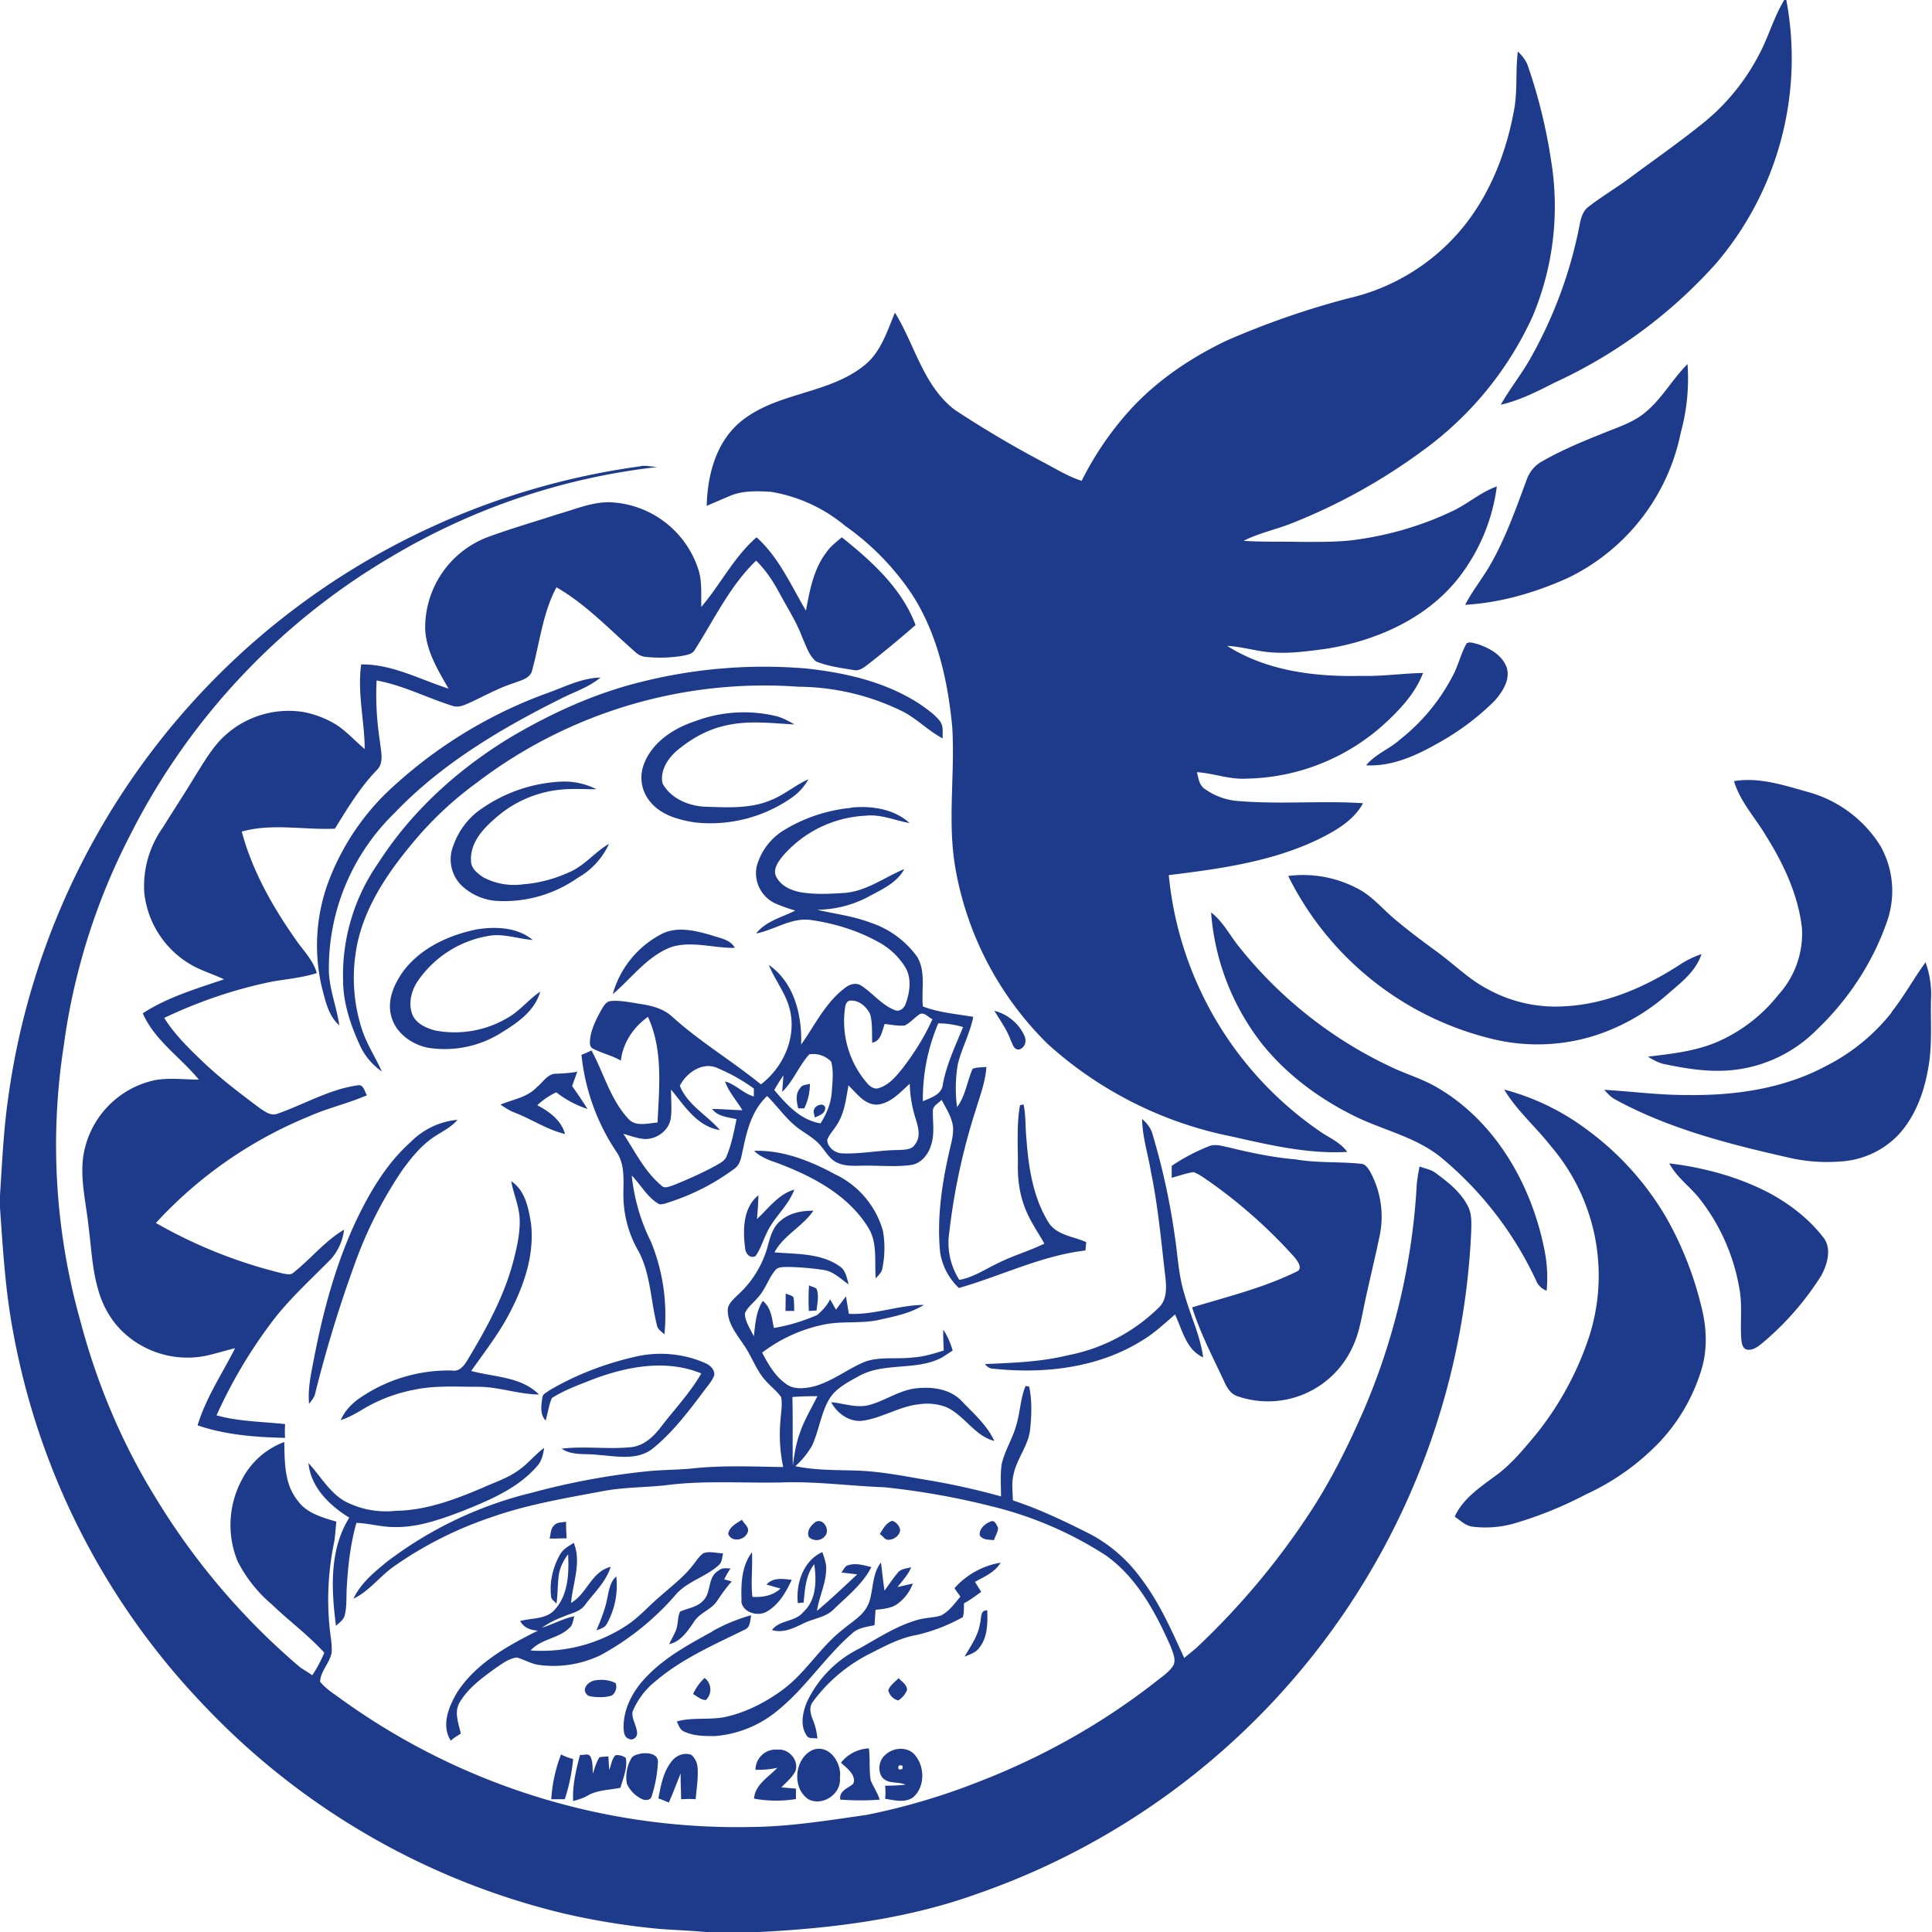 <svg xmlns="http://www.w3.org/2000/svg" fill="#1e3a8a" viewBox="0 0 927 927"><path d="M856.1 0h1a151.6 151.6 0 0 1-33.7 126.4 237 237 0 0 1-77.7 57.3c-8.2 4.2-16.5 8.4-25.6 10.5 4.5-8 10.4-15.2 14.8-23.3a212 212 0 0 0 23.2-63.9c.6-2.9 1.6-6 4.1-7.8 6.4-5 13.5-9.1 20-14C793.4 76.9 805 68.8 816 60a103.4 103.4 0 0 0 27.7-33.2C848.5 18 851 8.4 856.1 0Z"/><path d="M728.3 24.7c2 2 4 4.3 4.9 7.2a256 256 0 0 1 11 44.9 136 136 0 0 1-9 75.4 163.2 163.2 0 0 1-52.8 64.2A278.7 278.7 0 0 1 620 251c-7.7 3.1-15.9 4.7-23.3 8.5 9 .6 18.1.3 27.2.5 9.3 0 18.7.2 27.9-1.2 16-2.3 31.6-7 46-14 7-3.5 13-8.8 20.4-11.4a90.3 90.3 0 0 1-18.6 44.2c-15.3 19.3-39.4 29.9-63.3 33.7-9.7 1.3-19.6 2.7-29.4 1.4-6-.8-12-2.5-18.1-2.8 18.9 12 42 14.9 64 14.4 10.1.3 20-1.2 30-1.4-3.4 9-10 16.4-17 23a101 101 0 0 1-67.8 27.7c-8.1.5-15.7-2.6-23.7-3.1.7 2.7 1 5.8 3.3 7.7a31.4 31.4 0 0 0 17.4 6.2c19.6 1.6 39.4-.3 59 1-4.5 8.3-13.1 13.2-21.4 17.3-22.4 10.8-47.4 14.2-71.8 17.2a168.7 168.7 0 0 0 72.3 122.8c4.5 3.2 10 5.3 13.3 10-19 1.1-37.6-3.4-55.9-7.5a185.4 185.4 0 0 1-87.7-44.2 155.8 155.8 0 0 1-44.4-84.5c-3.9-22.4-.1-45.1-1.5-67.7-2.1-22-7-44.2-18.9-63a125 125 0 0 0-32.5-33.5A74.5 74.5 0 0 0 370 236c-6.6-.4-13.6-.7-19.9 2l-11 4.7c.3-14.7 4.5-30.7 16.3-40.4 17.4-14.3 42.4-13 59.7-27.3 7.7-6.4 10.6-16.2 14.3-25 9.6 15.5 13.6 35.2 28.8 46.7A513.2 513.2 0 0 0 501 222c5.9 3.1 11.6 6.7 18 8.7a151 151 0 0 1 24.4-35.3c12.7-13.5 28.4-24 45.2-32a395.9 395.9 0 0 1 58.5-20.3 99.6 99.6 0 0 0 55.8-35.2c12.6-16 20-35.4 23.6-55.3 1.7-9.2.6-18.6 1.8-28Z"/><path d="M790.2 197.2c7.6-6.5 12.4-15.5 19.5-22.5a98 98 0 0 1-3.2 32.7 99.2 99.2 0 0 1-54.2 69.9c-15.5 7-32.2 11.9-49.3 12.9 3.6-7 8.6-13 12.4-19.8 7.3-12.9 12.2-27 17.3-40.7a16 16 0 0 1 7.5-8.5c9.6-5.5 20-9.7 30.2-13.8 6.9-2.8 14.2-5.1 19.8-10.2Zm-482.7 26.4c2.6-.3 5.2.3 7.8.5A319 319 0 0 0 188 267 324 324 0 0 0 62.5 400.6a309.6 309.6 0 0 0-31.9 101.1 311 311 0 0 0 7.9 131.9c7.9 30 20 59 36.4 85.4a333.7 333.7 0 0 0 69.1 81c1.9 1.3 3.9 2.4 5.8 3.8 2.3-3.3 4.2-7 5.8-10.8-7.7-8.5-17-15.3-25.3-23.3a66.4 66.4 0 0 1-16.3-20.6 45.9 45.9 0 0 1 2-39 37.5 37.5 0 0 1 20.4-18.2c.2 9.6 0 20.3 6.5 28.2 4.3 6 11.8 8 18.5 10-.4 3.2-.5 6.4-1 9.5a134.7 134.7 0 0 0-1.5 47.4c.2 2 .4 4 .2 6.1-1 5-5.3 8.7-5.5 13.8 2.6 3.3 6.2 5.5 9.6 8A324.8 324.8 0 0 0 361 876.6c18.4-.2 36.7-3.2 54.9-5.8a316 316 0 0 0 54-16c30.5-11.8 59.3-28 84.9-48.1 3-2.4 6.3-4.5 8.3-7.8 1.2-2.9-.4-6-1.3-8.7-7.3-16.5-16.2-33.2-31.2-43.9a178.7 178.7 0 0 0-55.4-23.7 360 360 0 0 0-51-9c-16.4-.6-32.7-2.9-49.2-2.3-18.7.4-37.5-1.1-56 1.4-9.8 1-19.7.9-29.4 2.7-18 3.4-36.3 6.4-53.6 12.5a182.6 182.6 0 0 0-46.6 23.4c-7 4.8-12 12-19.8 15.8 3.4-7.4 9.8-12.6 16-17.7a187.7 187.7 0 0 1 69.7-33.2A346 346 0 0 1 310 706c7.3-.8 14.7-.7 22-1.4 14.5-1.6 29.2-.9 43.8-.7a74 74 0 0 1-1.3-22.5c.2-3.7 1-7.4.3-11-2-3-5-5.1-7.3-7.8-4.7-5-6.7-11.8-10.7-17.4-3.3-5-7.5-10-7.6-16.2-.2-3.2 2.5-5.3 4.5-7.4a49.1 49.1 0 0 0 14.6-23.4c1.2-4.6 2.5-9.6 6.4-12.6 4.3-3.7 10-4.7 15.6-4.7-5.3 7.7-14.3 11.8-18.7 20 10.5.9 22 .3 31 6.5 3.2 1.9 3.7 5.7 4.6 8.9-3.9-2.7-7.4-6.4-12.3-7a130.5 130.5 0 0 0-16.9-1.4c-2.1.1-4.8-.2-6.2 1.8-3.2 4-4.6 9-8.1 12.8-2.1 2.6-5 4.6-6.3 7.7.1 4 2.6 7.4 4.3 11 .7-5.9 1-11.9 4.3-17 4 3.2 4.4 8.4 5.3 13A88.8 88.8 0 0 0 392 631c2.5-2.1 4.9-4.6 6.3-7.6l2.8 5 4.8-6.4 1.4 8.4c12.2.6 23.8-4.2 36-4.3-6.7 4.2-14.5 5.6-22 7.3-8.8 1.8-18 .3-26.7 2.3a73.1 73.1 0 0 0-28.9 13.3c3 5.8 6.4 11.7 12 15.4 3.7 2.4 8.4 1.8 12.5.9 9-2.3 16.4-8.5 25-12 7.3-2.5 15.3-1 23-2 5-.3 9.8-1.8 14.6-3.3-.1-3.4-.3-6.7-.2-10 2 3 3.5 6.5 4.5 10-1.8 1.2-3.7 2.5-5.6 3.6-12.5 6.3-27.8 1.8-40 9-5.2 2.9-10.9 5.8-13.9 11.2-3.8 6.8-4.7 14.8-8 21.9a40 40 0 0 1-8 9.8c9.7 2 19.6 1.8 29.4 2.1 12.3.4 24.4 3 36.6 5a340 340 0 0 1 32.7 7.4c0-5.1-.4-10.3.3-15.4 1.4-6.3 5-11.9 6.8-18 2.1-6.5 2.1-13.4 4.7-19.6l1.7.3c1.4 6.6 1.2 13.5.5 20.2-.7 8-6.4 14.2-8 22-1 4-.4 8.2-.3 12.4 13 4.3 25.5 10.3 37.7 16.5a72 72 0 0 1 23.9 21.1c8.8 11.6 14.6 24.9 20.6 38l5.6-4.6a360 360 0 0 0 56-67.1c9.6-15 17.5-31 24.6-47.3A319.2 319.2 0 0 0 679.8 568c.3-2.8.8-5.5 1.3-8.3 2.6 1 5.6 1.4 8 3.3 5.8 4.3 11.8 9 15.2 15.7 2 3.8 1.7 8.2 1.6 12.3a353.2 353.2 0 0 1-236.5 317.5c-33.6 12.2-69.5 16.7-105 18.5h-25.8c-7.4-.7-14.9-.9-22.3-1.5A344.7 344.7 0 0 1 270 918a350.5 350.5 0 0 1-172.2-99.8A349.4 349.4 0 0 1 6.4 639.6c-3.8-19.8-5-40-6.4-60.1v-6C1 558 1.7 542.4 3.9 527a354.7 354.7 0 0 1 119-220 355.2 355.2 0 0 1 184.6-83.3m72.7 446.6c.3 11 0 22 .2 33 .7-5.3 1.5-10.5 3.3-15.5 2.1-6.3 5.6-12 8.5-17.9-4 0-8 .1-12 .4Z"/><path d="M267.7 246.7c8.3-2.3 16.5-6 25.3-5.7a46.6 46.6 0 0 1 42 32c2 5.9 1.3 12.1 1.5 18.2 9.2-10.8 15.7-24 26.5-33.4 10.7 9.6 16.5 23 23.7 35.2 1.8-9.6 3.6-19.7 9.6-27.7 2-3 4.9-5.2 7.6-7.5 14.4 11.5 28.8 24.5 35.4 42.1a580 580 0 0 1-22.7 18.8c-2 1.5-4.2 3.4-7 2.8-6-1-12.3-1.8-18-4.1-3.5-2.9-4.8-7.5-6.6-11.4-2.8-7.7-7.4-14.6-11.2-21.8-3-5.5-6.5-10.8-11-15.2-12.5 12-20 28-29.3 42.6-1.2 2.4-4.2 2.7-6.7 3.2-5.5.8-11.2 1-16.8.4a8.3 8.3 0 0 1-5-2.2c-12.3-10.7-23.7-23-38-31.2-6.6 12.3-8 26.4-11.6 39.6-.8 4.1-5.4 5-8.7 6.3-7.2 2.3-13.9 6-20.7 9.2-2.8 1.2-5.7 2.8-8.8 1.8-12.2-3.8-23.8-9.9-36.5-12.2-.5 9.8.1 19.6 1.6 29.3.4 4.6 2.2 10.2-1.6 13.8-8 8.3-14 18.3-20 28-15 .7-30.1-2.7-44.7 1.4 5 18.7 14.6 35.7 25.6 51.4 3.6 5.4 8.6 10 10.4 16.5-6.9 2.2-14 2.8-21 4-18 3.6-35.6 9.6-52.2 17.5 5 8 11.9 14.7 18.7 21.2 8.4 8 17.7 15 27 22 2.6 1.7 5.5 4.1 8.8 2.7 12.9-4.5 25-11.8 38.7-13.6 2.6-.2 2.9 3.2 4.1 4.8-9.2 4-19.1 6.2-28.2 10.3a205 205 0 0 0-73.1 51 232.3 232.3 0 0 0 61.2 24.3c1.5.2 3.4.8 4.7-.4 8.4-6.6 15.1-15.2 24.4-20.7a26 26 0 0 1-6.2 14c-10.2 10.4-21.2 20.2-29.8 32.1a233 233 0 0 0-25.2 43c10.7 3 21.9 3 32.9 4.2-.1 2.2-.2 4.4 0 6.6-14.2-.3-28.6-1.4-42-6 4-13.2 11.8-24.8 18-37-6.6 1.5-13 4-19.8 4.4a45 45 0 0 1-34-12.2c-6-5.7-10-13.1-12.1-21-2.7-9.6-3.1-19.6-4.4-29.5-1.1-10.8-3.9-21.6-2.7-32.6a44.1 44.1 0 0 1 34.4-37.7c7-1.3 14.1-.3 21.2-.3-8.8-10.7-21.2-18.8-26.9-31.8 12-7.8 25.7-11.8 39-16.3-4.4-2.1-9.1-3.6-13.6-5.8a45.5 45.5 0 0 1-24.7-36 48.6 48.6 0 0 1 8.9-31c5.2-8.4 10.7-16.7 15.8-25.2 4.3-6.8 8.4-14 14.5-19.4a45.4 45.4 0 0 1 37-10.9 47 47 0 0 1 15.9 6.1c5 3.2 9 7.8 13.7 11.7-.1-13.6-3.6-27-1.7-40.6 14.8-.2 28.1 7.2 41.9 11.6-5.2-9.1-11-18.5-11.2-29.3a46.5 46.5 0 0 1 29-43c11.4-4.3 23.1-7.6 34.7-11.4Zm436 62c1.6-1 3.5 0 5.2.3 5.7 1.9 11.8 5.2 14 11.2 1.9 6-2 11.7-5.7 16a122.2 122.2 0 0 1-26.9 20.2c-10.5 6-22.3 11.5-34.8 10.8 4.4-5.4 11.2-7.8 16.3-12.4a94.3 94.3 0 0 0 26-32c2.2-4.7 3.4-9.7 5.9-14.1Z"/><path d="M307.2 327.3a242 242 0 0 1 79.1-6.6c19.1 2 38.6 6.4 55 17.1 3.4 2.4 7 4.8 9.7 8.2 1.8 2.4 1.2 5.5 1.3 8.3-6.8-3.6-12.1-9.2-18.9-12.8a115 115 0 0 0-50.3-12 227.4 227.4 0 0 0-154 45.8 169.6 169.6 0 0 0-28.6 26.2c-14 16.3-27.2 35-30 56.9a80.1 80.1 0 0 0 3 35c2.3 7.3 6.6 13.8 9.7 20.7a31 31 0 0 1-10.9-13.4c-4.4-9.7-7.7-20-7.7-30.7a94 94 0 0 1 17.1-56.2c16-24.9 38.5-45.1 63.7-60.3 19.4-11.4 40-20.8 61.8-26.2Z"/><path d="M263.3 332.3c8-2.9 16-7 24.8-7.2-5.7 4.8-13 7-19.5 10.4-28.8 14.4-57 31.2-79.4 54.7a103.8 103.8 0 0 0-31.4 75.8c.3 9 3.8 17.3 5 26-5.3-4.7-6.7-11.9-8.4-18.4A87.8 87.8 0 0 1 158 422a118 118 0 0 1 26.4-40.6 221 221 0 0 1 78.9-49.1Zm69.8 13.9a66.6 66.6 0 0 1 39.3-2.6c3.2.8 6 2.4 8.8 4-11.3-.6-22.7-2.1-33.8.7-8.6 2-16.3 6.5-23 12.2-4.2 3.8-7.8 9.5-6.5 15.4 4 7.4 12.9 11 21 11.2 10.4.3 21.2 1 31-3.2 6.4-2.5 11.7-7.2 18-10-2 3.5-4.7 6.6-8.1 8.9a68.2 68.2 0 0 1-46.5 11.8c-7.4-1.2-15.5-3.3-20.7-9.2a18 18 0 0 1-3.7-18.6c3.9-10.5 14-17.2 24.2-20.6ZM832 374.8c12-2 23.7 1.9 35.1 5.1a59.5 59.5 0 0 1 35.1 25.9 44 44 0 0 1 3.4 35.8c-6.8 20-18.8 38.2-34.2 52.8a66.4 66.4 0 0 1-39.8 19c-10.9 1.2-21.8-.5-32.4-2.7-3-.5-5.8-2-8.5-3.7 11.5-1.4 23.2-2.6 34-7.4a75.8 75.8 0 0 0 28.6-22.3 43.6 43.6 0 0 0 11.3-32c-1.8-16-8.9-31-17.4-44.5-5.1-8.6-12.3-16.2-15.2-26Z"/><path d="M229.3 389.3A72.8 72.8 0 0 1 270 375a34 34 0 0 1 16.2 3.7c-6.4 0-12.8-.5-19.1.4a55.2 55.2 0 0 0-30 14c-5.8 5-11.6 11.7-11.1 20 0 3.6 3.2 6.1 6 7.9a31.5 31.5 0 0 0 19 3.3c8-.6 15.8-2.8 23-6.2 7-3.3 11.7-9.5 18.2-13.2a35.6 35.6 0 0 1-15 16.3 61.3 61.3 0 0 1-38.2 11.1 27 27 0 0 1-18.2-8.1 17.7 17.7 0 0 1-4-16.3c2.1-7.3 6.5-14 12.5-18.6Zm179.1-1.8c9.7-1 20.6.6 28 7.4-7-1.2-13.9-4.4-21.2-3.5a56 56 0 0 0-40 19.8c-2 2.6-4.4 6-2.8 9.4 2.2 4.4 7 6.6 11.7 7.5 7.1 1.2 14.4.8 21.6.3 10.4-1 18.9-7.6 28.2-11.4-3.4 6.3-10.1 9.5-16.2 12.7a53 53 0 0 1-25.7 6.8c8.5 2 17.2 3 25.4 6.1A45 45 0 0 1 440 459c4.4 7.2 2 16 2.8 23.9 7.8 3 16 3.6 24.2 5-1.6 7.9-5.5 15-7.4 22.6a68.6 68.6 0 0 0-.4 20.7c4.1-5.4 4.8-12.4 7.5-18.4 2.1-.8 4.4-.6 6.6-.9-.5 7.4-3.2 14.2-5.3 21.2a306 306 0 0 0-12.5 58 33 33 0 0 0 4.8 23c6.8-1.2 12.5-5.2 18.7-8.1 7.2-3.6 15-5.8 22.1-9.3-3.2-5.7-7.1-11.1-9.4-17.4-2.6-6.7-3.5-14-3.3-21.3 0-9.2-.6-18.6 1-27.7l1.7-.4c1.2 5.4.8 11 1.4 16.5 1 13.9 3.2 28.3 10.7 40.3 4 6.1 11.9 6.5 18 9.3l-.4 4c-21.2 2.5-40.4 12.2-60.7 18a29.7 29.7 0 0 1-9-17c-1.6-16 .7-32.1 4.2-47.7.9-4.1 2.2-8.1 2-12.3-.5-5-3.3-9-5.5-13.3-1.5 1.7-4.2 2.8-4.2 5.3-.1 5.3.9 10.7-.7 15.9-1.2 4.7-4.8 9.5-10 10.1-7.2 1-14.6.2-21.9.3-4.4 0-9 .5-13-1.3-3.7-1.5-5.6-5.1-8-8-3-3.7-7.4-6-11.2-8.8-5.6-4.3-9.7-10.3-14.7-15.3-7.2 6.6-9.7 16.4-11.6 25.5-.8 3.2-1 7-3.9 9.2a107.5 107.5 0 0 1-30.2 15.8c-2 .6-4 1.6-6.1 1.4-5.7-3.2-8.8-9.3-13.2-13.8 1.2 11 4.2 21.8 9.2 31.7a93.1 93.1 0 0 1 6.5 44.5c-1.4-1.3-3.3-2.3-3.6-4.4-3-11.7-3-24.3-8.7-35.2a54 54 0 0 1-7.2-22.8c-.8-8.2 1.5-17.4-3.3-24.8a102 102 0 0 1-17-46.9 41 41 0 0 0 4.8-2.1c5.9 10.9 9 23.3 17.5 32.6 3.5 4.3 9.6 2.3 14.2 2 .8-17 2.7-34.8-4.6-50.7-7 5-12 12.4-13 21-4.1-2.4-8.9-3.5-13.1-5.6-2.2-.9-1.8-3.4-1.6-5.2.7-4.9 3-9.3 5.3-13.5 1.1-1.8 2.3-4.2 4.7-4.3 4.7-.4 9.4.7 14 1.4 5.4.8 11 2.2 15.2 6 13.2 12 28.8 21.3 42.7 32.6 10.5-8 17-22 14-35.3-1.7-8-7.2-14.5-10.2-22 12.2 8.4 16 24.2 15.5 38.2 6.6-9.3 11.6-20 20.8-27 2.1-1.8 5.4-3 8-1.3 5.6 3.6 9.8 9.3 16.2 11.8 2.3.9 4.5-1 5.2-3.2 1.9-5.3 2.9-11.7 0-17a34 34 0 0 0-13.5-12.7c-10-5.5-21-8.8-32.2-10.4-9.3-1.2-17.3 4.8-26.1 6.5 4.7-6 12.3-7.7 18.8-11-3.4-1-6.7-2.1-10-3.6A16.1 16.1 0 0 1 363 416a29.4 29.4 0 0 1 12.7-17.4 75.9 75.9 0 0 1 32.8-11m-3 95.7a45.5 45.5 0 0 0 10.2 36c1.5 1.9 3.8 3.7 6.2 2.7 4.7-1.5 8-5.5 11-9.2 5.7-7.4 10.7-15.3 14.5-23.8-2-.8-3.6-3.3-5.9-2.5-2.6 1.6-4.6 4.2-7.5 5.6-3.2.2-6.3-.4-9.5-.8-1.3 3.3-1.7 8.2-6 9-.2-4.6.2-9.3-1-13.7-1.7-3.5-5.2-6.7-9.3-6.5-1.8 0-2.5 1.7-2.7 3.2m44.7 7.7a92.9 92.9 0 0 0-7.4 37.4c3.8-1.7 9.2-3.2 9.6-8.2 1.8-9.6 6-18.4 9.7-27.4a43.4 43.4 0 0 0-11.9-1.8m-74.9 33 .6-8c-1.6 2.2-3 4.6-4.4 7 5.9 7 12.7 14.5 22.2 16 2.9-4.5 5-9.6 5.4-15 .3-4.8 1-9.9-.3-14.6a11.8 11.8 0 0 0-10.5-3.5c-5 5.5-7.6 12.8-13 18m-49.1-2.9c3.7 9.2 13 14 19.2 21.2-10.8-1.6-17-11.6-23.4-19.4-.1 4.7.5 9.4-.2 14-1 5.9-7 10-12.7 9.7-3.4-.3-6.7-1.5-10-2.5 5.6 8.5 10.2 18.1 18.2 24.8 1.5 1.7 3.7.5 5.5 0 7-2.8 14-5.9 20.6-9.5 2-1.2 4.5-2.3 5.3-4.7 2.3-5.6 3.5-11.7 4.7-17.6-4.1-1-9-1.2-11.7-4.9 4.8 0 9.7.5 14.5.6-2.7-4.6-6.5-8.6-8.3-13.8 5.2 1.4 8.7 5.8 13.8 7.2v-3.8a84.4 84.4 0 0 0-17.2-9.7c-7-3.5-15.2 2-18.3 8.4m94.9 9c-6.2.3-10-5.4-14-9.2-1.2 6.6-1.9 13.7-5.9 19.4-1.4 2.3-3.4 4.2-4.3 6.8.2 3.6 3.8 6.3 7.2 6.4 9 .4 18-1.6 27-1.6 2.9-.2 6.4 0 8-2.8 3-3.8 1.3-8.8 0-13a60 60 0 0 1-2.6-16c-4.5 4-9 9.3-15.4 10Zm197-109.7a56 56 0 0 1 33.6 6.2c6.5 3.4 11.3 9.2 16.9 14 7 6 14.5 11.5 22 17 7.6 5.7 14.5 12.5 23 17a67.6 67.6 0 0 0 37.6 8.3c20.2-1.1 39.3-9.7 56-20.7 2.9-1.8 6-3.2 9.2-4.3-2.5 7.8-9.2 13.2-15.2 18.3a99 99 0 0 1-35.4 20.6 91.6 91.6 0 0 1-51 1.5 148 148 0 0 1-96.7-77.9Zm-37 17.5c6 4.6 9.2 11.5 14 17.2a204.2 204.2 0 0 0 72.9 57.2c7 3.3 14.6 5.5 21.4 9.5 28.2 16.3 45.6 47 51.7 78.3a67 67 0 0 1 1 19.3 8.7 8.7 0 0 1-5.2-5.2A169.8 169.8 0 0 0 691 555c-12.6-10-28.7-13-42.7-20.3-16.2-8.2-31-19.3-42.5-33.5a116.4 116.4 0 0 1-24.7-63.4Zm-352.2 8.1c9-1.4 19.4-1 26.7 5.1-7.2-.5-14.2-3.3-21.4-1.9a51.5 51.5 0 0 0-34 22c-3 4.7-4.4 10.8-2.2 16 1.9 4.2 6.5 6.1 10.6 7.3a49.7 49.7 0 0 0 34.2-5.6c6.3-3.3 10.6-9.1 16.4-13-2.5 9-10.5 14.7-18 19.3a51 51 0 0 1-36 7.6c-7.6-1.6-15-6.8-17.3-14.5-2.5-8 1.2-16.2 5.9-22.6 8.5-11 21.8-17 35.1-19.7Z"/><path d="M316.6 448.6c7.6-4.4 16.7-2.2 24.6.1 4 1.4 9.2 2 11.4 6.1-10 .2-20.3-3.4-30.2-.5-11.8 4.3-19.2 15-28.4 22.7a46.6 46.6 0 0 1 22.6-28.4Zm591 37c6-7.6 10.6-16 16.3-23.9a45.5 45.5 0 0 1 2.6 18.3c-.2 11 .7 22.1-1.4 33-2 11.5-6.3 23-14.4 31.7a41.9 41.9 0 0 1-27.7 12.6 81 81 0 0 1-23.6-1.6c-28.8-6.5-58-13.8-84.1-28-2.3-1.1-3.9-3-5.6-4.8 13.4.8 26.8 2.6 40.3 2.5 22.7.3 46.1-3.1 66.3-14a94.4 94.4 0 0 0 31.4-25.7Zm-430.5-.6c6.4 1.6 12 6.2 14.6 12.4 1 2.4-.1 5.6-2.9 6.2-2.5 0-3-2.9-3.9-4.6-1.8-5-5-9.4-7.8-14ZM267 515.2c3.3-.2 6.7-.3 10-1l-2.5 6.9c2.5 3.5 5 7.2 7.4 11a48.8 48.8 0 0 1-15-8 35.2 35.2 0 0 0-9.1 6.2c5.7 3 11.5 7.2 13.3 13.8-8.5-2-15.8-7-24-10.2-2.5-.9-4.7-2.4-7-3.9 6-2.5 12.9-3.4 17.5-8.4 3-2.3 5.2-6.6 9.4-6.4Zm117 6.8c1-1.7 3-1.4 4.6-2 0 4.1-.9 8.1-2.7 11.8H383c-.8-3.3-1.5-7 1-9.8Zm337.8.8a115 115 0 0 1 38.8 18.6 139.6 139.6 0 0 1 39 43 164.2 164.2 0 0 1 16.7 42.4c2.6 10 3.1 20.7 0 30.6a87.6 87.6 0 0 1-20.2 34.7A115.1 115.1 0 0 1 761 717a187 187 0 0 1-34.9 14.1 50.7 50.7 0 0 1-19.7 1.4c-3.3-.5-5.8-3-8.4-4.8 3.9-8.6 12-14 19.3-19.4 7.7-5.5 13.8-13 19.8-20.2a149 149 0 0 0 23.8-42.2 95.6 95.6 0 0 0-16.8-96c-7.2-9.2-16.3-17-22.3-27Zm-331 9c1.1-1.5 4-2.8 5.1-.6.4 3-2.7 4-5 5 0-1.4-1.1-3 0-4.3ZM197 548a36.3 36.3 0 0 1 22.5-10.7c-3.5 4.2-8.6 6.1-12.8 9.3-5.4 4-9.6 9.3-13.5 14.6a200.3 200.3 0 0 0-22.9 45 618 618 0 0 0-19 62.1c-.3 2.1-1.8 3.6-3 5.3-.7-7.4 1-14.7 2.4-22 4.2-21.8 10-43.5 19.2-63.8 6.8-14.6 15-29 27.1-39.8Zm351-11.1c2.3 2 4.2 4.3 5 7.3a333 333 0 0 1 10.6 48.3c1.5 9.5 1.8 19.2 4.7 28.4 2.8 10.2 7.6 19.9 9 30.4-8.2-3.7-10-13.2-13.5-20.6-5.2 4.5-10.3 9.3-16.3 12.8-21.1 13-46.9 15.8-71.1 13.2-1.6 0-2.9-1-3.8-2.2 13.3-.6 26.7-1 39.7-4.2a85.2 85.2 0 0 0 43.9-23.1c3.7-3.7 3.5-9.3 3-14.1-2-17-3.5-34.2-7-51-1.4-8.5-4.1-16.7-4.2-25.3Z"/><path d="M580 550c3-1.3 6.4-.1 9.4.5 10.7 2.6 21.5 4.9 32.4 5.8 10.3 1.8 20.8 1 31.2 2.1 2 0 3.2 1.9 4.2 3.4a45.1 45.1 0 0 1 4.6 32c-2.3 11-5 21.8-7.3 32.8-1.4 6.8-2.6 13.8-5.7 20.1A44.6 44.6 0 0 1 594 670c-3.5-1-5.3-4.2-6.7-7.3-5.4-11.6-11.4-23-15.3-35.4 16.8-5.1 34.1-9.3 50-17.1 3.5-1.4.5-5.3-1-7.1a242.1 242.1 0 0 0-40.9-36.3c-2.4-1.6-4.7-3.4-7.4-4.4-3.6.5-7 1.8-10.5 2.7v-5.7A93.4 93.4 0 0 1 580 550Zm-218.2 2.2c13.7-.5 27 4.8 38.8 11.2a43 43 0 0 1 23 27c1.1 6 1 12.1-.2 18-.2 2.2-2 3.5-3.2 5-.7-8.2 1-17.3-3.8-24.7-9.8-15.6-26.8-24.4-43.5-30.7-4-1.3-8-2.9-11.1-5.8Zm439.1 6c16.6 2 33 6.4 47.8 14.1 9.9 5.3 19 12.3 25.9 21.1 4.5 5.3 2.3 13-.7 18.6a138.7 138.7 0 0 1-27.8 32c-2.2 1.8-4.7 4-7.7 3.6-2.3-.4-2.7-3-2.9-5-.6-8 .6-16.2-.9-24.2a95.8 95.8 0 0 0-19.4-43.6c-4.6-5.7-10.8-10-14.3-16.7Zm-555.7 8.5c6.8 4.4 8.4 13 9.6 20.4 1.8 15.9-4 31.5-11.5 45.2-5 9-11.3 17.1-17.2 25.5 11 3 24 2.7 32.5 11.3-10-.1-19.6-3.8-29.5-3.7-10.1 0-20.4-.7-30.3 1.4a76 76 0 0 0-23.4 8.6c-3.8 2.3-7.6 4.6-11.9 6 1.7-4 4.6-7.2 8-9.8a75.2 75.2 0 0 1 45.5-14c3.6.6 5.8-2.5 7.4-5.2 9.2-15.3 18-31.3 22.3-48.8 1.6-6.4 3-13 2.6-19.6-.5-6-3-11.5-4-17.3Z"/><path d="M363.1 585c5.7-5.2 10.3-12 18-14.2-2.9 8-9.9 13.3-13.3 21-1.8 3.6-2.9 7.6-5.3 10.9-2.8 1.4-4.9-1.5-5-4-1.1-8.6-1-19.3 6.4-25.2a155 155 0 0 1-.7 11.4Zm25.1 31.7c1.1.7 2.6.8 3.6 1.7 1.3 3.4.3 7 0 10.4l-3.7.2c-.2-4.1-.2-8.3.1-12.3Zm-11.1 4c1.1.6 2.7.7 3.6 1.7.4 2.1.3 4.3.4 6.6h-4.2l.1-8.3Zm-70.6 29.9c10.6-2.1 21.7-1 31.6 3.3 2.4 1 4.9 3 4.6 6-1.1 2.9-3.3 5.2-5.1 7.7-7.4 9.8-14.9 19.8-24.5 27.5-7.4 5.8-17.4 3.6-26 3-5.9-.8-12.5.5-17.6-3 11.2-1.4 22.6.5 33.9-.8 6-.9 10.5-5.3 14-10 6.4-8.3 13.8-16.1 19.1-25.3-17-7-36-3.3-52.5 3-6.5 2.6-13.3 5-19.2 8.8-1.5 3.4-1.9 7.2-3 10.8-2.9-3.1-2.1-7.6-1.5-11.4.3-1.5 2-2 3-2.9 13.3-7.9 28-13.4 43.2-16.7Zm109.9 23.7c7.8-1.9 14.6-7 22.6-8.1 8-1 16.9.1 22.6 6.2 5.6 5.9 12 11.4 15.5 19-9.6-2.5-14.4-12.4-23.2-16.3a26 26 0 0 0-13-1.3c-9.4 1-17.7 6.6-27.1 7.9-6.3.7-12.1-3.5-15-8.9 5.9.5 11.7 2.8 17.6 1.5Zm-166 30c3.7-3 6.8-6.7 10.7-9.6-.5 3.2-1.2 6.5-3.5 8.9-9.3 10.7-22.8 16.2-35.6 21.4-10.6 4-21.6 8-33 7.7-6 0-11.9-1.8-18-2-2.8 10-4 20.2-4.6 30.5-.3 4.5.1 9-.9 13.4-.4 2.5-2.6 3.9-4.3 5.5-2.2-17.3-3.3-36.5 6.4-51.9-9.4-5.8-18.5-14.5-19.6-26.2 5.8 6.2 10 14.1 17.6 18.4a42.8 42.8 0 0 0 24.4 4.5c14.6-.2 28.5-5.5 41.7-11.1 6.4-2.9 13.2-5 18.6-9.5Zm15.5 27.6c1.4-1.7 3.8-1.3 5.7-1.8 0 2.7.1 5.4.3 8-2.7 0-5.5.2-8.2.1.6-2.1.4-4.7 2.2-6.3Zm83.5 4c.6-3.4 4-5 6.6-6.7 1 2 4 3.8 2.6 6.3-1.5 3.7-7.8 4.6-9.2.4Zm42-5.7c3.7-1.9 7 3.9 4.5 6.7-1.7 2.5-5.5 2.7-7.7.7-1.5-2.8 1-5.9 3.2-7.4Zm30.7 5.9c1.6-2.5 3-5.4 6-6.4 1.9.6 3.5 2.4 3.8 4.4-.2 2.7-3.1 4.8-5.8 4.7-1.7 0-2.5-2-4-2.7Zm48 .6c-.4-3.1 2.5-5.6 5.1-6.6 2.1-1.1 3 1.6 3.7 3-.1 2.1-1.4 4-2 5.9-2.4-.3-5.3 0-6.8-2.3Zm-201.3 9.1c1.4-2.6 4.1-4 6.5-5.5 3.8 9.4-.5 19.3-1.3 28.8 7.7-4.4 9.7-15 19-17.3-2.2 7.1-7.8 12.3-12.1 18-2.4 3.6-6.8 4.2-10.4 5.8A49 49 0 0 0 260 781c5.3-1.6 10.1-4.4 15.6-5.5-.7 2-.7 4.2-2.4 5.6-5.3 5.2-13.6 5.2-18.6 10.8a74 74 0 0 0 45.6-11.7c6.3-4 11.1-9.7 16.7-14.4 5.3-4.7 11-9 15.4-14.6 1.6-2 3-4.3 5.1-5.9 3-1.2 6.4 0 9.5 0-.4 2.2-.5 4.6-2.4 6-6 5.3-14.3 7.4-19.8 13.3a129 129 0 0 1-36.4 29.5 52 52 0 0 1-29.3 4.8c-4-.4-7.3-2.6-11-3.6-3.7.4-6.8 2.8-9.8 4.8-6.5 4.7-13.3 9.5-17.5 16.5-3 4.6-.7 10.2.4 15.2-1.6 1.1-3.4 2-4.8 3.4-4.7-7.3-1-16.3 3-23.1 9-14 24.2-22.4 38.8-29.7-3.5-.2-6.8-1.4-8.5-4.6 5.6-1.6 12.6-.7 16.7-5.6 6.4-7.1 6.7-17.3 6.3-26.4a22 22 0 0 0-4.4 9.3c-.7 4.7-.5 9.6-1.2 14.4-.9-1.3-2.7-2-2.6-3.8-.8-6.9 1-14 4.4-20Zm87 22.2c-.3-8 0-16.6 5-23.2.4 7.1-.6 14.3.2 21.4 4.9.3 9.9-.6 13.5-4l-6.7-1.9c3.1-3.6 8-2.7 12.1-2.3-2.8 6-6.3 12.2-12.4 15.5-4.3 2.2-11.6 0-11.8-5.5Zm27 1.2c-1-9.4 2.7-20.5 11.8-24.5.8 2.7 2 5.4 1.8 8.3-.1 6.9-3.4 13.1-4.4 19.9 6.7-5.6 13-11.6 19.3-17.5l-7.6-.9c1.1-1.2 1.6-3.2 3.4-3.5 3.7-1.2 7.5.1 11 .9-4.2 8.2-11.5 13.9-18 20.2-3.9 4-9.6 4.4-14.3 6.7-4.8 2.3-10 5-15.4 3.3 3.8-5 11.2-3.8 15-8.6 6.4-5.8 6.4-15.1 5.3-23-4.1 5.2-4.5 12-5.1 18.4l-2.8.3Z"/><path d="M416.7 769.7c2.5-6.5 1.5-14.2 6-20 .6 4.5 1 9 1.7 13.5 2.1-2.8 4-5.8 6.3-8.5 1.5-2 4.2-2.1 6.5-2.7-1.5 3.6-4.2 6.5-6.6 9.5l7.4-1.7a21 21 0 0 1-6.9 9.4c-3 2.5-7.2 2.8-11 3.2l-.5 7.4c-3.7.8-7.9 1.2-10.8 4-12.7 11-21.8 25.4-34.8 36.2a53.8 53.8 0 0 1-31 13c-5 0-10.2 0-14.8-2.2-2-.8-2.5-3-3.5-4.8 8.1-2.3 16.6-.4 24.7-2.5 9.3-2.3 18-6.8 25.7-12.4 11.4-8.2 18.4-20.9 29.5-29.4 4.3-3.7 9.8-6.6 12-12ZM458 762a37.9 37.9 0 0 1 22.1-12.2c-2.7 4.6-7.8 6.7-12.3 9.2l3 4.8c-2.7 1.9-5.4 4-8.3 5.5 0 2.2.1 4.4-.5 6.6a84.5 84.5 0 0 1-22.2 8.6c-8.2 1.4-15.6 5.5-22.9 9.2a76.8 76.8 0 0 0-27 23c-1.8 2.5-1 5.6 0 8.2 1.3 3 2 6.1 2.3 9.3-1.7-.5-4 .4-5.1-1.4-3.3-4.7-2-11 0-16a54.6 54.6 0 0 1 25-25.7c9.2-5.1 18-11 28.3-13.9 3.6-1 7.4-1 11-2 4-2 6.6-5.8 9.4-9.1-.9-1.4-2-2.7-2.8-4.1Zm-113.2-8.4c1.6-1.5 3.7-1.1 5.7-1a38.8 38.8 0 0 0-3 5.2l3.6 1c-2.6 2.9-4.8 6-7 9.3-2.7 4.2-8.2 5.6-11 9.9-3.1 4.5-6.3 9.6-12 10.9 1-2.2 2.3-4.4 3.2-6.6 1.2-3 .7-6.2 2-9 3.6-1.7 8-2 11-5.2 4.2-3.9 2-11.5 7.5-14.5Zm-53.5 13.5c.9-3.8 1.3-8 4.4-10.7a38 38 0 0 1-4.5 22.7c-1 2-3.2 2.4-5 3.2 2-5 4.1-9.9 5.1-15.1Zm178.9 12c.8-2.4-.1-6.7 3.5-6.4.2 6.1.2 13-3.9 18-1.6 2.3-4.5 3.1-7 4.2 2.9-5 6.5-10 7.4-15.8Zm-128.4 3.6a84 84 0 0 1 18.6-7.7c-.5 2.6-.3 5.9-3.2 7-14.7 7.2-30 13.9-42.6 24.6a36.6 36.6 0 0 0-11.1 14.7c-.5 3.6 2.1 6.8 2.2 10.4 0 2-2.2 3.6-4 2.6-2.3-.8-2.4-3.5-2.5-5.4-.1-9.6 5-18.5 11.7-25.1 8.8-9 20-15 30.9-21Zm-56.4 23.6c3.3-.6 7-.3 10 1.3.8 2 0 4.6-1.8 5.9-3.3 1.1-7 1-10.4.4-1.5-.2-2.5-1.7-2.6-3 .2-2.5 2.5-4.1 4.7-4.6Z"/><path d="M332.5 812.9c1.4-3 3.2-5.6 5.6-7.8a7 7 0 0 1 .6 10.6c-2.4 0-4.2-1.8-6.2-2.9Zm93.7-1.9c.9-2.4 3.2-4 5-5.8 1.5 1.8 4 3 4 5.7-.8 2-2.3 3.8-4.2 5a6.6 6.6 0 0 1-4.8-4.9Zm-35.8 28.5C398 837 404 846 403 853c.8 7.8-8.5 14-15.3 10.2-8-5.6-6.4-20 2.6-23.7Z"/><path d="M403.5 845.8a18 18 0 0 1 13.4-6.9c.7 5.1 0 10.3.9 15.4 1.3 3.1 3.3 6 4.3 9.2-6.3.5-12.6.4-18.9 0-.7-3.8 2.9-5.2 5.4-7 1.7-1 1.2-3.2.6-4.6-1.3-2.5-3.7-4.3-5.7-6.1Zm21.4-3.9c4-3.7 11.2-4 14.5.7 4.5 5.7 4.3 15.5-1.7 20.1-4 2.4-8.8 1-13 .4.2-2 .2-4.2 0-6.3 3.2 0 6.5-.1 9.8-.5-3.7-1.6-8.5-.2-11.2-3.5-2.4-3.3-1.5-8.4 1.6-10.9m6.3 5.3c-.5 1.6 0 2.2 1.7 1.6.5-1.6 0-2.1-1.7-1.6Zm-68.7 2a9.7 9.7 0 0 1 10.5-9.7c5.4-.6 10.4 5 8.7 10.2-1.5 3.1-4.4 5.4-6.8 7.9l7 .6v5a59 59 0 0 1-20.1-.2c.5-6.8 7-10.3 11.2-14.8-3.4.8-7 1-10.5 1Zm-55.1-7.8c3-.5 8.1-.2 8.3 3.8a63 63 0 0 1-3 16.6c-.4 2.1-3.2 2.2-4.7 1.4a15 15 0 0 1-7.2-7.3 18 18 0 0 1 2-12c.8-1.7 3-2.1 4.6-2.5Zm-38.2.4c1.9 1 3.8 1.7 5.8 2.2a89 89 0 0 1-4 19.3h-6.5a72 72 0 0 1 4.7-21.5Zm9 .2c1.7.4 3.8-1 5 .7 1.4 2.5 1 5.5 1.3 8.3.8-2.7 1.6-5.3 3-7.7 1.3-.6 3-.3 4.4-.6l.4 6.5c1-2.3 1.2-5.2 3-7 1.8-.3 3.6.3 5 1.3.8 5-1.3 9.6-2.6 14.3-5.4 1.1-11.2 1-16 3.9-2.1 1.2-4.4 1.8-6.7 2.5-.4-7.6 1.4-15 3.3-22.2Zm44 3.2c2.1-2.9 6-4.5 9.5-3.2a8.9 8.9 0 0 1 3 6c.4 5.1-.5 10.2-.9 15.3-2.3-.2-4.7-.1-7 0 0-4-.3-8.2-.2-12.4-1.9 4.6-3.6 9.3-5.7 14a64 64 0 0 0-5-2c1.2-6.2 2.3-12.7 6.3-17.7Z"/></svg>